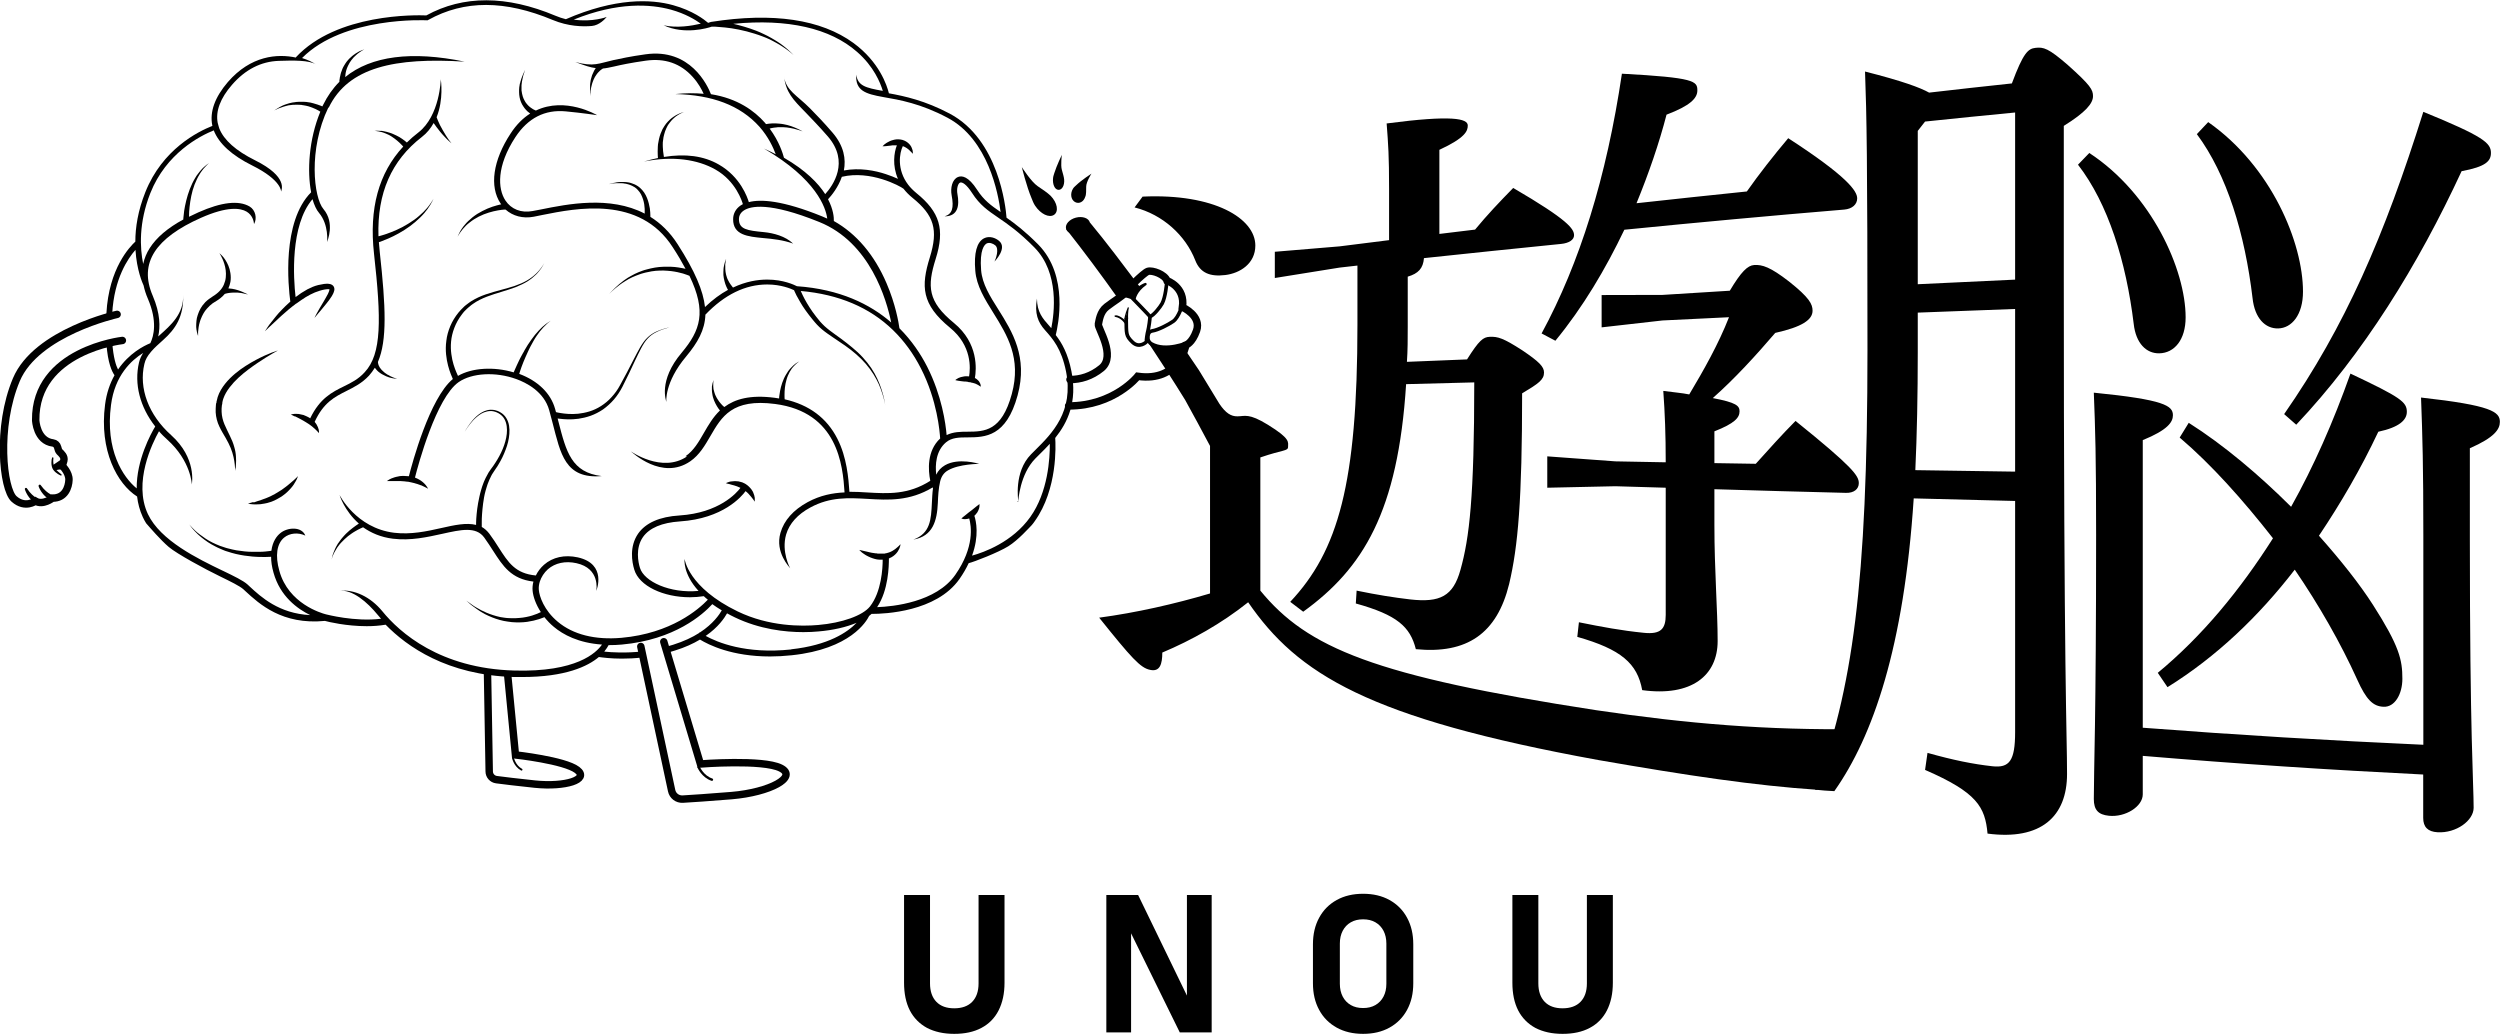 <?xml version="1.0" encoding="UTF-8"?><svg id="_レイヤー_2" xmlns="http://www.w3.org/2000/svg" viewBox="0 0 184.89 76.47"><defs><style>.cls-1{stroke-width:.09px;}.cls-1,.cls-2,.cls-3,.cls-4,.cls-5,.cls-6,.cls-7,.cls-8,.cls-9,.cls-10,.cls-11{fill:none;stroke:#000;}.cls-1,.cls-2,.cls-6{stroke-linejoin:round;}.cls-2{stroke-width:.1px;}.cls-2,.cls-3,.cls-4,.cls-5,.cls-6,.cls-7,.cls-8,.cls-10,.cls-11{stroke-linecap:round;}.cls-3{stroke-width:.18px;}.cls-3,.cls-4,.cls-5,.cls-7,.cls-8,.cls-9,.cls-10,.cls-11{stroke-miterlimit:10;}.cls-4{stroke-width:.18px;}.cls-12{stroke-width:0px;}.cls-5{stroke-width:.17px;}.cls-6{stroke-width:.1px;}.cls-7{stroke-width:.43px;}.cls-8{stroke-width:.27px;}.cls-9,.cls-10{stroke-width:.55px;}.cls-11{stroke-width:.14px;}</style></defs><g id="_レイヤー_1-2"><path class="cls-12" d="M87.43,25.55s.82,1.21,1.24,1.83c.5.81,1,1.64,1.51,2.48.47.7.87.94,1.34.93.54,0,.82-.26,2.26.63,1.68,1.04,1.48,1.27,1.48,1.63,0,.32-.37.2-2.05.78v9.85c3.48,4.25,8.44,6.32,24.82,8.84,6.78,1.01,12.66,1.49,19.38,1.4v1.25c-1.56.31-2.46,1.42-3,3.24-4.62-.31-9.54-1.04-16.2-2.2-17.04-3.1-22.25-6.36-25.9-11.67-1.98,1.58-4.19,2.81-6.35,3.72,0,.86-.18,1.44-.9,1.28-.72-.14-1.38-.88-3.77-3.86,2.75-.37,5.57-1.01,8.2-1.79v-10.91c-.61-1.16-1.23-2.29-1.84-3.4-.89-1.44-1.79-2.83-2.68-4.17,0,0,1.14.56,2.46.15ZM82.71,22.11c-1.29-1.82-2.58-3.55-3.86-5.17.59-.16,1.17-.32,1.76-.48,1.15,1.38,2.51,3.19,3.66,4.72l-.42.78-.69-.11-.44.26ZM84.52,14.54c5.27-.24,8.32,1.61,8.32,3.62,0,1.34-1.14,2.05-2.22,2.18-1.14.14-1.86-.16-2.22-1.08-.72-1.85-2.4-3.39-4.49-3.92.2-.27.4-.54.6-.81ZM108.49,26.59c.9-1.43,1.2-1.66,1.68-1.68.6-.03,1.02.1,2.4.99,1.26.85,1.62,1.22,1.62,1.65,0,.54-.42.82-1.62,1.54,0,7.87-.3,11.32-.96,14.1-.9,3.67-3.12,5.19-6.9,4.82-.42-1.66-1.38-2.53-4.44-3.38.02-.32.04-.63.06-.95,1.56.32,2.76.51,3.96.65,2.22.25,3.18-.24,3.72-2.19.66-2.35,1.02-5.38,1.02-13.86-1.68.04-3.36.09-5.04.13-.6,9.43-3.18,13.63-7.61,16.83-.32-.24-.64-.49-.96-.73,3.54-3.77,4.97-8.72,4.97-20.51,0-1.45,0-2.91,0-4.36-.44.05-.88.1-1.32.15-1.6.26-3.2.52-4.79.77,0-.65,0-1.29,0-1.94,1.6-.14,3.2-.27,4.79-.4,1.22-.16,2.44-.31,3.66-.46,0-1.26,0-2.51,0-3.77,0-2.5-.06-3.27-.18-4.86,4.86-.64,6-.36,6,.15,0,.41-.18.91-2.1,1.8,0,2.07,0,4.15,0,6.22.88-.11,1.76-.21,2.64-.32.9-1.09,1.8-2.04,2.82-3.08,4.08,2.38,4.5,3.03,4.5,3.5,0,.33-.36.58-.96.64-3.38.34-6.76.69-10.14,1.05-.06.76-.42,1.14-1.2,1.37v3.67c0,.89,0,1.78-.06,2.63,1.48-.06,2.96-.12,4.44-.18ZM129.19,14.16c.9-1.28,1.98-2.66,3.06-3.94,4.38,2.84,5.1,3.91,5.1,4.45,0,.44-.36.78-.96.83-5.42.45-10.84.95-16.26,1.49-1.38,2.89-3.06,5.73-5.1,8.21-.34-.18-.68-.36-1.02-.54,2.82-5.2,4.8-11.54,5.94-19.21,5.4.29,5.58.55,5.58,1.24,0,.58-.54,1.13-2.28,1.79-.54,2.09-1.32,4.36-2.22,6.55,2.72-.3,5.44-.59,8.16-.87ZM123.19,34.18c0-2.06-.06-3.61-.18-5.27.72.1,1.38.15,1.92.26,1.08-1.81,2.16-3.72,2.94-5.71-1.64.08-3.28.16-4.92.24-1.5.17-3,.34-4.5.51v-2.39c1.5,0,3-.01,4.5-.01,1.66-.11,3.32-.21,4.98-.31.84-1.41,1.32-1.87,1.8-1.9.6-.04,1.2.15,2.58,1.22,1.5,1.19,1.74,1.67,1.74,2.16,0,.67-.78,1.2-2.76,1.64-1.44,1.68-3,3.39-4.62,4.82,1.74.33,1.98.57,1.98.98,0,.47-.36.89-1.86,1.48v2.35c1.02.02,2.04.03,3.06.05.96-1.06,1.86-2.08,2.94-3.17,4.26,3.43,4.68,4.06,4.68,4.6,0,.44-.36.74-.96.72-3.24-.08-6.48-.17-9.72-.27v2.64c0,3.4.24,6.3.24,8.59,0,2.54-1.92,4.13-5.58,3.63-.36-1.98-1.56-3.02-4.8-3.94.04-.36.08-.72.12-1.08,1.74.35,3.12.61,4.8.78,1.26.13,1.62-.29,1.62-1.33v-9.4c-1.24-.04-2.48-.08-3.72-.11-1.68.04-3.36.08-5.04.11v-2.32c1.68.12,3.36.24,5.04.37,1.24.02,2.48.05,3.72.07Z"/><path class="cls-12" d="M141.53,36.87c-.72,10.98-3.01,17.59-5.87,21.64-.44-.02-1.01-.06-1.43-.11,2.76-7.38,3.88-15.11,3.88-32.5,0-14.19-.06-17.38-.18-20.61,2.76.7,4.08,1.19,4.74,1.56,2.04-.24,4.08-.46,6.12-.68.84-2.26,1.2-2.57,1.74-2.63.6-.07.96.02,2.4,1.27,1.68,1.5,1.86,1.83,1.86,2.3,0,.54-.54,1.19-2.16,2.2v11.28c0,29.82.24,33.65.24,36.65,0,3.14-1.92,4.93-5.88,4.41-.18-1.98-.78-3.04-4.62-4.71.06-.42.12-.84.18-1.26,1.92.54,3.36.83,4.8.99,1.26.14,1.68-.41,1.68-2.52v-17.1c-2.5-.06-5-.12-7.5-.19ZM149.03,34.88v-12.03c-2.4.09-4.8.18-7.2.27,0,.98,0,1.95,0,2.93,0,3.18-.06,6.11-.18,8.72,2.46.04,4.92.08,7.38.11ZM149.03,20.68v-12.36c-2.22.21-4.44.44-6.66.67-.18.23-.36.46-.54.69,0,3.78,0,7.56,0,11.34,2.4-.12,4.8-.23,7.2-.34ZM154.51,11.31c4.62,3.02,7.13,8.64,7.13,12.16,0,1.66-.83,2.64-1.95,2.66-.95.02-1.73-.73-1.89-2.18-.56-4.6-1.89-8.89-4.12-11.77.28-.29.56-.58.84-.87ZM158.47,55.9v2.85c0,.89-1.28,1.71-2.51,1.58-.78-.08-1.11-.43-1.11-1.24,0-2.25.17-5.8.17-19.55,0-5.88-.06-7.69-.17-10.5,5.24.52,5.85.97,5.85,1.67,0,.51-.39,1.09-2.23,1.84v21.27c6.92.53,13.84.95,20.75,1.26v-15.45c0-5.28-.06-7.22-.17-10.23,5.22.58,5.83,1.06,5.83,1.8,0,.54-.39,1.15-2.22,1.95v6.73c0,14.6.28,18.04.28,19.86,0,.94-1.28,1.89-2.67,1.81-.72-.04-1.06-.39-1.06-1.06v-3.21c-6.91-.34-13.83-.8-20.75-1.38ZM159.58,49.76c3.29-2.72,6.07-6.1,8.52-9.95-2.23-2.85-4.56-5.46-6.9-7.45.22-.36.45-.72.67-1.09,2.62,1.66,5.23,3.88,7.57,6.21,1.67-2.98,3.12-6.27,4.39-9.85,3.73,1.76,4.17,2.1,4.17,2.83,0,.6-.56,1.14-2.11,1.47-1.28,2.72-2.78,5.29-4.39,7.69,1.61,1.81,3,3.56,4,5.12,1.95,3.05,2.17,4.06,2.17,5.46,0,1.13-.56,2.11-1.39,2.07-.78-.03-1.28-.52-1.95-2.01-1.22-2.7-2.84-5.53-4.62-8.13-2.67,3.46-5.79,6.44-9.41,8.69-.24-.35-.48-.71-.72-1.06ZM163.31,9.03c4.68,3.28,7.01,8.93,7.01,12.54,0,1.71-.83,2.7-1.84,2.72-.95.02-1.73-.75-1.89-2.24-.56-4.73-1.89-9.14-4.12-12.13.28-.3.56-.59.84-.89ZM168.93,30.62c4.51-6.49,7.4-13.14,10.29-22.35,4.45,1.82,5,2.3,5,3.04,0,.61-.39,1.02-2.17,1.35-3.22,6.96-7.28,13.51-12.23,18.75-.3-.26-.59-.52-.89-.78Z"/><path class="cls-10" d="M79.13,28.07c.77,0,1.58-.23,2.34-.85,1.09-.91-.3-2.97-.24-3.24s.12-.91.61-1.29,1.24-.84,1.31-.99,1.41-1.52,1.74-1.63,1.26.23,1.42.69c0,0,1.36.45,1.14,1.96,0,0,1.43.63,1.04,1.74-.32.91-.78,1.06-.78,1.06,0,0-.5,2.75-3.57,2.31,0,0-1.75,2.2-5.11,2.19"/><path class="cls-8" d="M83.21,21.85s.45.1.51.17,1.29,1.31,1.32,1.39-.09.88-.14,1.05-.14.73-.11.82c0,0-.52.52-1.03.03s-.45-.63-.47-1.72"/><path class="cls-8" d="M86.28,20.97s-.08.99-.33,1.47c-.14.26-.64.9-.9.97"/><path class="cls-8" d="M87.85,25.34s-1.62.71-2.7.09c-.13-.08-.23-.21-.25-.36,0-.07-.01-.15,0-.23.01-.05.02-.1.03-.13.04-.13.15-.22.29-.24.42-.06,1.19-.46,1.55-.71.42-.3.68-1.25.68-1.25"/><path class="cls-3" d="M83.91,22.07s.09-.55.79-1.05c0,0,.03-.02.02-.01-.21.06-.89.42-.91.97"/><path class="cls-6" d="M83.25,23.93s-.27-.45-.74-.54c0,0-.06,0-.05-.01.17-.08.68.23.82.49"/><path class="cls-1" d="M83.39,23.59c-.02-.23,0-.63.05-.82,0,0-.26.62-.23.85"/><polygon class="cls-12" points="83.35 23.15 83.25 23.42 83.3 23.55 83.38 23.42 83.35 23.15"/><path class="cls-9" d="M37.53,49.75l.59,6.08s3.63.4,4.56,1.11c.93.71-.87,1.28-3.12,1.05-1.35-.14-2.3-.26-2.84-.33-.31-.04-.54-.3-.54-.61l-.13-7.5"/><path class="cls-11" d="M37.94,56.06s.12.58.63.86"/><path class="cls-12" d="M14.65,24.76c0,.05,0,.08,0,.08,0,0-.01-.03-.03-.08-.01-.05-.04-.13-.06-.22,0-.05-.02-.1-.03-.16,0-.06-.01-.12-.02-.19,0-.14,0-.3.02-.47,0-.04.01-.09.02-.13,0-.05.02-.09.03-.14.01-.05.02-.09.04-.14.02-.05.03-.09.05-.14.03-.1.08-.19.13-.29.02-.05.05-.09.08-.14.03-.05.06-.09.09-.14.07-.09.15-.17.22-.26.09-.08.17-.16.27-.23.05-.03.1-.07.15-.1l.14-.1.14-.09.12-.09c.16-.12.3-.27.41-.43.11-.16.18-.34.23-.52.05-.18.06-.37.06-.54,0-.18-.03-.35-.06-.5-.07-.31-.18-.57-.27-.74-.04-.09-.08-.15-.11-.2-.03-.04-.04-.07-.04-.07,0,0,.02.02.06.05.04.04.1.09.16.16.07.07.14.17.22.29.08.12.15.26.22.42.07.16.12.35.15.55.03.2.04.43,0,.65-.03.16-.08.32-.15.48.06,0,.13.01.2.02.06,0,.12.02.18.03.06,0,.12.03.18.04.06.01.12.03.17.05.06.02.11.04.17.06.05.02.1.04.15.06.05.02.09.04.13.06.04.02.08.03.11.05.03.02.06.03.08.04.05.02.07.04.07.04,0,0-.03,0-.08-.02-.02,0-.05-.01-.09-.02-.03-.01-.07-.02-.12-.03-.04,0-.09-.02-.14-.03-.05,0-.1-.01-.15-.02-.05,0-.11-.01-.17-.02-.06,0-.11,0-.17,0-.06,0-.11,0-.17,0-.06,0-.11,0-.16.01-.1,0-.2.03-.28.04-.08.02-.14.03-.18.05-.1.12-.21.23-.33.32-.05.04-.1.07-.15.11l-.14.09c-.09.06-.18.11-.27.17-.08.06-.16.13-.23.19-.07.07-.14.14-.2.21-.03.04-.06.08-.09.11-.03.04-.06.07-.08.11-.05.08-.1.15-.14.24-.02.04-.04.08-.06.12-.02.04-.03.08-.05.12-.02.04-.03.08-.05.12-.01.04-.02.08-.04.12-.05.15-.08.3-.1.43-.02.13-.03.25-.04.34,0,.05,0,.09,0,.13,0,.04,0,.07,0,.1Z"/><path class="cls-12" d="M24.28,7.96c-1.49,3.09-1.08,6.66-.36,7.5.88,1.04.28,2.38.27,2.44h0s.15-1.27-.6-2.16c-.19-.22-.35-.57-.48-1.01-1.66,1.95-1.41,5.86-1.25,7.24.27-.21.56-.4.87-.57.25-.13.52-.25.81-.32.14-.03.28-.06.42-.08.14-.02.29-.03.46.01.04.01.09.03.14.06.05.03.1.08.13.14.03.06.04.12.04.17,0,.05,0,.09-.02.14-.04.16-.11.27-.17.38-.13.21-.27.39-.4.55-.13.16-.25.31-.36.44-.11.13-.2.24-.28.33-.15.19-.24.29-.24.29,0,0,.05-.13.17-.34.11-.21.29-.51.5-.86.1-.18.22-.37.32-.57.05-.1.09-.21.11-.29,0-.02,0-.04,0-.05,0-.01,0-.01,0-.01,0,0,0,0,0,0,0,0-.02,0-.03,0-.07-.01-.2,0-.31.02-.12.02-.24.05-.37.09-.24.07-.48.17-.71.29-.23.12-.46.26-.67.41-.12.08-.23.16-.34.24,0,0,0,.01,0,.01h-.03c-.09.07-.17.14-.26.2-.2.16-.39.31-.56.47-.18.15-.34.3-.49.44-.3.28-.55.51-.73.68-.17.17-.27.26-.27.26,0,0,.07-.12.21-.32.07-.1.15-.22.26-.35.1-.13.22-.28.35-.44.13-.16.28-.33.45-.5.17-.17.34-.35.54-.52.02-.02.05-.04.07-.06-.15-1.12-.64-5.9,1.54-8.09-.3-1.56-.18-3.88.68-5.96-.04-.02-.08-.05-.13-.08-.06-.03-.13-.07-.21-.11-.08-.04-.16-.07-.26-.11-.05-.02-.1-.03-.14-.05-.05-.02-.1-.03-.15-.05-.11-.02-.22-.06-.33-.07-.06,0-.11-.02-.17-.03-.06,0-.12,0-.18-.01-.12-.01-.24,0-.35,0-.03,0-.06,0-.09,0-.03,0-.06,0-.09.01-.06,0-.11.01-.17.02-.06,0-.11.02-.16.03-.05.01-.1.02-.15.04-.1.02-.19.06-.28.09-.04.01-.08.03-.12.04-.02,0-.04.01-.06.02-.02,0-.03.02-.05.02-.07.03-.12.06-.17.08-.1.05-.15.07-.15.07,0,0,.05-.03.14-.09.05-.03.1-.06.16-.1.02,0,.03-.02.05-.03.02,0,.04-.02.05-.03.04-.02.08-.04.12-.06.08-.04.17-.09.27-.12.05-.02.1-.04.15-.05.05-.02.11-.04.16-.05.06-.01.11-.03.17-.04.03,0,.06-.01.09-.02.03,0,.06,0,.09-.01.12-.02.25-.04.37-.04.06,0,.13,0,.19,0,.06,0,.13,0,.19,0,.12,0,.25.02.36.04.06,0,.12.02.17.03.06.01.11.02.16.04.11.03.21.06.3.09.09.03.17.06.25.09.04.02.08.04.12.05.02-.04.04-.08.06-.12.32-.65.72-1.22,1.2-1.7,0-.01,0-.02,0-.04,0-.05,0-.11.02-.17,0-.06.02-.14.04-.22.01-.08.04-.16.06-.25.01-.04.03-.09.05-.13.02-.04.03-.09.05-.14.04-.09.08-.18.14-.27.03-.04.05-.09.08-.13l.09-.13s.03-.04.05-.06l.05-.06s.07-.08.1-.11c.07-.07.15-.14.22-.2.07-.06.15-.11.22-.16.03-.03.07-.05.11-.07.04-.02.07-.04.1-.06.07-.04.12-.07.18-.09.06-.02.11-.04.15-.06.08-.03.13-.05.13-.05,0,0-.04.03-.12.07-.04.02-.08.05-.13.08-.05.03-.11.07-.17.12-.03.02-.06.05-.09.07-.03.02-.06.05-.09.08-.06.06-.13.12-.19.18-.06.07-.12.14-.18.22-.03.04-.05.08-.08.12l-.04.06s-.02.04-.03.06l-.07.13s-.04.09-.06.13c-.04.08-.06.17-.09.26-.01.04-.02.08-.03.13,0,.04-.02.08-.02.12-.01.08-.02.15-.02.22,1.92-1.56,4.91-1.95,8.83-1.14h0c-5.14-.32-8.6.4-10.05,3.4Z"/><path class="cls-12" d="M28.84,35.44s.06-.03.09-.05c.03-.01.07-.03.11-.04.08-.03.16-.06.25-.08.09-.02.19-.04.29-.06.05-.01.1,0,.16-.01.05,0,.11,0,.16,0,.11,0,.22.01.33.02,0,0,0,0,.01,0,.24-.95,1.53-5.76,3.25-7.19-.04-.09-.09-.21-.15-.36-.13-.34-.29-.84-.35-1.46-.03-.31-.03-.65.02-1.01.04-.36.14-.72.29-1.08.15-.36.36-.7.62-1.02l.1-.11s.06-.08.1-.11c.07-.07.15-.15.22-.22l.12-.1.12-.09c.08-.07.17-.12.25-.18.35-.22.72-.39,1.1-.52.38-.13.75-.23,1.12-.33.36-.1.71-.19,1.03-.3.32-.11.62-.24.88-.39.26-.15.48-.32.65-.48.18-.16.31-.33.42-.47.05-.07.09-.14.13-.19.04-.06.06-.11.09-.15.05-.08.07-.13.07-.13,0,0-.02.04-.07.13-.02.04-.05.09-.08.15-.04.06-.08.12-.12.2-.1.14-.23.32-.4.49-.17.17-.39.35-.64.51-.26.16-.56.3-.88.43-.32.12-.67.23-1.03.34-.36.11-.73.22-1.09.36-.36.14-.72.31-1.04.54-.08.06-.16.11-.23.18l-.11.09-.11.1c-.07.06-.13.14-.2.2-.03.03-.06.07-.09.11l-.09.12c-.23.3-.41.63-.54.97-.13.34-.21.68-.24,1.01-.03.33-.02.64.02.93.07.57.24,1.03.37,1.34.05.11.09.19.12.27,1.04-.6,2.65-.7,4.12-.26.03-.06.06-.14.1-.23.04-.09.08-.18.13-.29.05-.11.1-.22.16-.34.06-.12.12-.25.19-.37.03-.06.07-.13.11-.2.04-.06.08-.13.11-.2.08-.13.16-.26.24-.4.08-.13.18-.26.26-.38.09-.12.18-.24.27-.36.1-.11.19-.22.28-.32.09-.09.18-.18.27-.27.09-.08.17-.14.24-.2.07-.06.14-.1.2-.14.11-.08.18-.12.18-.12,0,0-.06.05-.16.13-.05.04-.12.09-.18.16-.07.07-.14.14-.22.22-.07.09-.15.18-.24.28-.08.11-.16.22-.24.33-.08.12-.16.24-.23.37-.07.13-.15.26-.22.4-.07.14-.14.27-.2.41-.03.07-.06.14-.09.2-.03.07-.06.13-.09.2-.06.13-.11.26-.16.38-.05.12-.09.24-.13.34-.04.11-.07.21-.1.29-.03.08-.05.16-.07.22,1.39.52,2.33,1.44,2.65,2.58.02.09.05.17.07.25.08.02.2.05.35.07.3.05.75.1,1.28.05.26-.03.55-.08.84-.17.29-.09.58-.22.86-.4.28-.18.55-.4.78-.66.24-.26.45-.55.62-.87.36-.64.69-1.29,1.01-1.91.16-.31.31-.6.47-.88.16-.27.33-.53.53-.72.2-.2.42-.34.62-.44.2-.1.39-.16.54-.21.15-.05.28-.08.36-.1.08-.02.13-.03.13-.03,0,0-.04.01-.13.04-.08.02-.2.06-.36.11-.15.05-.33.12-.53.23-.2.1-.41.25-.59.45-.19.2-.34.45-.49.73-.15.28-.29.58-.44.89-.29.62-.6,1.29-.94,1.95-.17.33-.38.65-.62.93-.24.28-.52.53-.81.74-.3.2-.61.36-.92.47-.31.11-.62.18-.9.22-.57.08-1.05.04-1.38,0-.06,0-.11-.02-.16-.02.02.08.04.15.06.23.58,2.26.97,3.76,3.2,4.03h0c-2.72.23-3.04-1.66-3.63-3.92-.08-.3-.16-.62-.25-.94-.38-1.39-1.7-2.05-2.45-2.32-1.52-.55-3.27-.45-4.25.23-1.66,1.16-3,6.14-3.23,7.06.06.02.13.05.18.08.09.04.18.1.26.15.08.06.15.11.21.17.03.03.06.06.08.08.02.03.05.06.07.08.04.05.07.1.1.14.05.08.07.13.07.13,0,0-.01,0-.03-.02-.02-.01-.05-.03-.09-.05-.04-.02-.09-.05-.14-.07-.05-.03-.12-.06-.19-.09-.03-.02-.07-.03-.11-.04-.04-.01-.07-.03-.11-.04-.08-.03-.16-.06-.25-.08-.04-.01-.08-.03-.13-.04-.04,0-.09-.02-.13-.03-.04-.01-.09-.02-.14-.03l-.14-.03c-.09,0-.19-.02-.28-.03-.09,0-.19-.01-.28-.02-.09,0-.18,0-.27,0-.08,0-.17,0-.24,0-.04,0-.08,0-.11,0-.04,0-.07,0-.1,0-.06,0-.12,0-.16,0-.09,0-.15,0-.15,0,0,0,.04-.03.12-.08.04-.02.09-.05.15-.09Z"/><path class="cls-12" d="M50.7,33.74c.6-.41.97-1.05,1.36-1.73.33-.57.67-1.16,1.18-1.65,0,0,0,0,0-.01-.03-.04-.07-.09-.11-.14-.04-.05-.08-.11-.11-.17-.04-.06-.07-.13-.11-.2-.03-.07-.07-.15-.1-.22-.03-.08-.06-.16-.08-.24l-.03-.12s-.01-.08-.02-.12c-.02-.08-.02-.16-.03-.24,0-.08,0-.15,0-.22,0-.04,0-.07,0-.1,0-.03.01-.06.02-.09.01-.06.02-.12.03-.16.01-.05.03-.09.04-.12.02-.07.03-.11.03-.11,0,0,0,.04-.01.11,0,.03,0,.08-.01.12,0,.05,0,.1,0,.16,0,.03,0,.06,0,.09,0,.03,0,.06.01.1,0,.07.01.14.04.21.02.07.03.14.06.21.01.04.03.07.04.11l.05.1c.03.07.07.14.11.2.04.06.08.12.12.18.04.06.08.11.13.16.04.05.08.09.12.13.04.04.08.07.11.1,0,0,.02.02.03.02.78-.58,1.9-.92,3.73-.68.11.01.21.03.32.05,0-.08.01-.18.03-.29.04-.33.14-.77.32-1.17.05-.1.09-.2.15-.29.05-.09.11-.18.17-.27.06-.08.12-.16.19-.23.03-.04.06-.07.1-.1.03-.03.06-.06.09-.09.06-.05.12-.1.17-.14.05-.04.1-.07.14-.09.08-.05.13-.07.13-.07,0,0-.04.03-.12.09-.04.03-.08.07-.13.11-.05.05-.1.09-.15.15-.03.03-.05.06-.08.09-.03.03-.05.07-.08.1-.05.07-.1.15-.15.24-.05.09-.09.18-.13.27-.04.09-.07.19-.1.29-.12.4-.15.81-.15,1.12,0,.14,0,.25.01.34,1.81.41,3.12,1.38,3.9,2.92.7,1.37.82,2.92.89,3.92.44,0,.88.02,1.31.05,1.55.09,3.03.18,4.67-.86-.16-.79-.26-2.21.73-3.13-.03-.49-.21-2.81-1.42-5.18-.56-1.1-1.25-2.04-2.06-2.83h-.01s0,0,0-.01c-1.72-1.67-4-2.64-6.82-2.89.01.03.03.07.05.11.06.14.14.3.24.49.1.19.22.39.36.61.14.22.3.45.49.69.09.12.19.24.29.36.11.12.21.23.33.34.24.22.51.42.79.62.28.2.57.41.85.63.28.22.56.45.82.69.26.24.49.5.7.76.21.26.39.53.54.8.15.27.27.53.37.78.05.12.09.25.13.36.04.12.07.23.1.33.03.1.05.2.08.29.02.09.04.18.05.25.03.15.05.27.06.36.01.08.02.13.02.13,0,0,0-.04-.02-.13-.02-.08-.03-.2-.07-.35-.02-.08-.04-.16-.06-.25-.03-.09-.06-.19-.09-.29-.03-.1-.07-.21-.11-.32-.04-.11-.09-.23-.14-.35-.11-.24-.24-.5-.4-.75-.16-.26-.35-.51-.56-.76-.43-.5-.97-.96-1.54-1.36-.29-.2-.58-.4-.87-.59-.29-.2-.58-.39-.84-.61-.13-.11-.26-.23-.37-.35-.05-.06-.11-.12-.16-.18-.05-.06-.1-.12-.15-.18-.2-.24-.37-.47-.53-.69-.16-.22-.29-.43-.4-.62-.11-.19-.2-.36-.28-.5-.07-.14-.12-.26-.16-.34,0-.02-.01-.03-.02-.04-.21-.1-.95-.42-1.98-.42h0c-1.62,0-3.15.75-4.57,2.23-.04,1.15-.58,2.08-1.42,3.09-1.63,1.94-1.47,3.36-1.47,3.37h0c0-.06-.63-1.56,1.14-3.65,1.38-1.65,1.85-3.02.57-5.68-.04-.02-.1-.04-.18-.07-.16-.06-.4-.14-.7-.2-.15-.03-.31-.06-.48-.08-.17-.02-.36-.03-.55-.04-.19,0-.39,0-.59.02-.2.02-.4.05-.6.1l-.15.03-.15.04c-.1.02-.19.06-.29.09-.19.07-.38.14-.55.22-.17.08-.34.17-.49.27-.04.02-.08.05-.11.07-.04.02-.07.05-.11.07-.07.05-.14.09-.2.14-.12.1-.24.18-.33.26-.1.08-.18.15-.25.22-.13.13-.21.2-.21.2,0,0,.07-.08.2-.21.06-.07.14-.14.23-.23.09-.09.2-.18.32-.29.06-.05.13-.1.19-.15.03-.03.07-.05.1-.08.04-.02.07-.05.11-.08.15-.11.31-.21.48-.3.17-.1.36-.19.55-.27.1-.04.19-.08.29-.11l.15-.05.15-.04c.2-.06.41-.1.62-.14.21-.03.41-.06.62-.06.2-.01.4,0,.58,0,.18,0,.36.03.52.05.21.03.39.07.54.1-.26-.49-.57-1.02-.95-1.6-2.46-3.83-7.13-2.88-9.64-2.38-.23.05-.44.09-.64.13-.8.15-1.54-.05-2.08-.53-.02,0-.05,0-.08,0-.12,0-.28.03-.48.06-.4.07-.93.21-1.42.46-.12.06-.24.13-.35.2-.11.07-.22.15-.32.23-.05.04-.1.08-.15.12-.05.04-.09.08-.13.12-.08.08-.16.17-.23.25-.07.08-.12.16-.17.22-.05.07-.09.13-.12.18-.06.11-.1.17-.1.17,0,0,.03-.06.08-.18.03-.06.06-.12.1-.2.04-.07.09-.16.15-.24.06-.09.13-.18.21-.27.04-.05.08-.09.12-.14.04-.05.09-.09.14-.14.1-.09.2-.18.31-.27.11-.09.23-.17.35-.25.24-.15.5-.28.75-.39.25-.11.49-.18.7-.24.12-.03.22-.06.32-.08-.02-.02-.03-.04-.05-.06-.84-1.26-.56-3.19.74-5.17.44-.68.94-1.16,1.45-1.48-.06-.05-.13-.1-.2-.16-.07-.07-.14-.14-.21-.23-.07-.09-.13-.19-.19-.29-.06-.11-.1-.22-.14-.34-.03-.12-.06-.24-.07-.37,0-.06-.01-.12-.01-.19,0-.06,0-.12,0-.18,0-.12.02-.24.04-.35,0-.06.02-.11.04-.16.01-.05.02-.11.04-.15.02-.05.03-.1.04-.14.02-.05.03-.09.05-.13.03-.09.06-.16.09-.23.03-.07.05-.12.08-.17.05-.09.07-.15.07-.15,0,0-.02.06-.05.15-.02.05-.04.11-.06.18-.02.07-.05.15-.06.23-.01.04-.02.09-.03.13,0,.05-.02.1-.03.14-.01.05-.02.1-.02.15,0,.05-.01.11-.02.16,0,.11,0,.22,0,.33,0,.06,0,.11.02.17,0,.06.02.11.03.17.02.11.06.22.1.32.04.1.1.19.15.28.06.08.12.16.19.23.07.07.13.12.2.17.13.1.25.16.33.19.02,0,.03.01.04.02,2.18-1.05,4.5.32,4.53.34h0s-1.14-.17-2.31-.28c-1.55-.15-2.8.49-3.73,1.9-1.41,2.15-1.31,3.83-.74,4.69.43.65,1.17.94,2.01.78.19-.04.4-.08.63-.12,1.93-.39,5.09-1.03,7.66.31,0-.1,0-.22,0-.35-.01-.21-.04-.45-.12-.7-.04-.12-.09-.25-.15-.37-.06-.12-.15-.23-.24-.33l-.07-.07-.04-.04-.04-.03-.08-.06-.09-.05c-.06-.04-.12-.06-.18-.09-.06-.03-.13-.05-.19-.07-.06-.02-.13-.03-.19-.05-.06,0-.13-.02-.19-.03-.06,0-.12,0-.18-.01-.06,0-.12,0-.17,0-.05,0-.11,0-.16,0-.05,0-.1,0-.14.01-.04,0-.09,0-.12.01-.04,0-.07.01-.1.02-.13.02-.2.03-.2.03,0,0,.07-.02.2-.05.03,0,.07-.02.1-.03.04,0,.08-.01.12-.02.04,0,.09-.02.14-.03.05,0,.1-.01.16-.02.06,0,.11-.01.17-.01.06,0,.12,0,.19,0,.06,0,.13,0,.2.01.07.01.14.02.21.03.07.02.14.03.21.06.07.03.14.05.21.08l.1.05.1.06.05.03.05.04s.06.05.09.07c.12.11.22.22.31.35.08.13.16.26.21.4.11.27.17.54.21.77.03.23.04.42.04.56,0,.02,0,.05,0,.07.75.47,1.44,1.12,2.02,2.03,1.28,1.99,1.89,3.44,2.02,4.64.58-.56,1.15-.97,1.7-1.27,0,0,0,0,0,0-.04-.06-.08-.15-.13-.26-.02-.05-.05-.12-.07-.18-.02-.07-.04-.13-.06-.21-.02-.07-.04-.15-.05-.22-.01-.08-.02-.15-.03-.23,0-.08,0-.16,0-.23,0-.08,0-.15.01-.22,0-.07.02-.14.03-.2,0-.06.03-.12.04-.18.02-.05.03-.11.04-.15.02-.04.03-.08.04-.11.02-.06.04-.1.04-.1,0,0,0,.04-.02.1,0,.03-.01.07-.02.12,0,.04,0,.1-.02.15,0,.06-.01.11,0,.18,0,.06,0,.13,0,.2,0,.07.01.14.02.21.01.07.02.14.04.21.02.07.04.14.06.2.02.07.05.13.08.19.03.06.06.12.09.17.03.05.06.1.09.14.06.09.11.15.15.2.02.02.03.04.04.05,0,0,0,0,0,0,.97-.46,1.84-.59,2.52-.59,0,0,.01,0,.02,0,1.18,0,1.99.39,2.19.49,3.16.22,5.4,1.32,6.97,2.68-.34-1.67-1.55-5.91-5.32-7.43-3.71-1.5-5.09-1.18-5.58-.85-.3.2-.36.46-.36.64,0,.75.6.84,1.85.96.71.07,1.59.3,2.16.85h0c-.74-.27-1.52-.35-2.2-.41-1.16-.11-2.25-.22-2.24-1.4,0-.41.2-.77.55-1.01.05-.03.11-.07.17-.1-.05-.18-.51-1.7-2.03-2.56-1.32-.75-3.16-1.02-5.28-.59h0c.35-.11.7-.19,1.03-.26-.01-.12-.02-.29-.02-.49,0-.11,0-.22.01-.34,0-.12.02-.25.05-.38.02-.13.05-.26.09-.4.04-.13.09-.27.15-.39l.04-.1.05-.09c.03-.06.07-.12.11-.18.04-.06.08-.11.12-.17.04-.05.09-.1.13-.15.05-.05.09-.09.14-.14.05-.04.09-.08.14-.12.05-.04.09-.07.14-.1.05-.03.09-.06.14-.09.04-.03.09-.05.13-.07.04-.02.08-.04.12-.06.08-.03.14-.06.2-.08.11-.04.18-.06.18-.06,0,0-.06.03-.17.08-.05.02-.12.06-.19.1-.04.02-.07.04-.11.07-.04.03-.08.05-.12.08-.04.03-.08.06-.12.1-.04.04-.08.07-.12.11-.04.04-.08.08-.12.13-.04.04-.08.09-.11.14-.04.05-.07.1-.11.15-.03.06-.07.11-.09.17-.03.06-.06.11-.08.18l-.04.09-.03.09c-.04.12-.07.25-.1.38-.02.13-.04.25-.05.37,0,.12-.01.24,0,.35,0,.11.01.22.02.31.02.18.04.32.06.43,1.59-.26,2.95-.08,4.06.56,1.6.91,2.12,2.44,2.22,2.78.89-.23,2.5-.13,5.41,1.05.13.05.26.11.39.17-.1-.8-.8-2.92-4.68-5.18h0c.31.14.6.28.87.42-.18-.49-.54-1.28-1.2-2.03-1.43-1.6-3.52-2.36-6.23-2.42h0c.77-.08,1.47-.08,2.1-.02-.14-.31-.39-.79-.81-1.25-.9-1-2.06-1.4-3.47-1.2-1.13.16-1.83.31-2.34.43-.33.07-.59.13-.83.15,0,0-.02.01-.03.02-.02.02-.06.03-.09.06-.04.02-.07.06-.11.09-.04.04-.08.08-.12.12-.02.02-.04.05-.06.07-.02.03-.04.05-.06.08-.04.05-.08.12-.12.18-.03.07-.07.13-.1.2-.03.07-.06.14-.08.21-.02.07-.05.14-.06.21-.02.07-.03.14-.05.21,0,.07-.02.13-.03.19,0,.03,0,.06-.01.08,0,.03,0,.05,0,.08,0,.05,0,.09,0,.13,0,.07,0,.11,0,.11,0,0,0-.04-.01-.11,0-.03,0-.08-.02-.13,0-.02,0-.05,0-.08,0-.03,0-.06,0-.09,0-.06,0-.13,0-.2,0-.07,0-.14,0-.22,0-.08.02-.15.03-.24,0-.08.03-.16.05-.24.02-.08.05-.16.07-.24.03-.08.06-.15.1-.22.02-.04.04-.07.05-.11.02-.03.04-.07.06-.1.02-.03.04-.06.06-.09-.37-.04-.8-.18-1.51-.45h0c1.38.37,1.73.1,2.81-.14.52-.11,1.23-.27,2.38-.43,3.32-.47,4.59,2.31,4.84,2.95,1.97.31,3.22,1.24,3.98,2.1.03.04.06.07.09.11,0,0,.01,0,.02,0,.06-.01.13-.02.2-.03.07,0,.15-.01.24-.02.08,0,.17,0,.27,0,.09,0,.19.01.28.02.1,0,.19.03.29.04.09.02.19.04.28.06.09.03.18.05.27.08.08.03.17.06.24.09.08.03.15.06.21.09.06.03.12.05.17.08.05.03.1.05.13.07.07.04.11.06.11.06,0,0-.04-.02-.12-.04-.04-.01-.09-.03-.14-.05-.05-.02-.12-.04-.18-.05-.07-.02-.14-.04-.22-.06-.08-.02-.16-.03-.25-.05-.09-.01-.17-.02-.26-.04-.09,0-.18-.01-.27-.02-.09,0-.18,0-.27,0-.09,0-.18,0-.26.02-.08,0-.16.02-.24.03-.08.01-.15.03-.21.05,0,0-.02,0-.02,0,.71.96.98,1.86,1.06,2.16,1.61.93,2.53,1.88,3.05,2.69.57-.63,1.82-2.38.2-4.26-.67-.77-1.21-1.32-1.64-1.77-.97-.99-1.46-1.49-1.61-2.69h0c.14,1.06.97,1.41,1.93,2.38.44.45.99,1.01,1.66,1.79.86,1,1,1.97.84,2.8,1.18-.22,2.32.01,3.1.27.33.11.64.23.9.35-.43-.98-.29-1.95-.08-2.48,0,0,0,0-.01,0-.04,0-.07,0-.11,0-.04,0-.07,0-.11,0-.07,0-.14,0-.21.02-.07,0-.13.01-.19.02-.06,0-.12.02-.17.02-.05,0-.1.01-.14.01-.08,0-.12,0-.12,0,0,0,.03-.03.09-.09.03-.03.06-.06.11-.09.04-.03.09-.07.15-.1.06-.04.12-.07.19-.1.07-.03.15-.06.23-.08.17-.05.36-.07.55-.04.1.01.19.04.29.08.09.04.18.09.25.15.15.12.25.26.3.39.06.13.08.24.08.32,0,.08,0,.12,0,.12,0,0-.03-.04-.08-.09-.05-.06-.12-.13-.21-.21-.09-.08-.19-.15-.31-.21-.04-.02-.09-.04-.14-.06-.25.5-.46,1.74.4,2.86,0,0,0,0,0,0h0c.16.21.36.41.6.61,1.74,1.41,2.12,2.68,1.43,4.87-.64,2.04-.59,3.15,1.35,4.74,1.83,1.5,1.66,3.44,1.55,4.07.01,0,.03.02.04.02.03.02.06.04.09.06.03.02.05.04.08.07.02.02.05.05.07.07.02.03.04.05.05.07.03.05.05.1.07.14.02.04.02.08.03.12,0,.07,0,.1,0,.1,0,0,0,0-.02-.02-.01-.01-.03-.02-.06-.04-.02-.02-.05-.04-.09-.06-.02-.01-.03-.02-.05-.03-.02,0-.04-.02-.06-.03-.02,0-.04-.02-.06-.03-.02,0-.04-.02-.07-.03-.02,0-.05-.02-.07-.02-.02,0-.05-.02-.07-.02-.03,0-.05-.01-.08-.02-.02,0-.05,0-.08-.02-.03,0-.05-.01-.08-.02h-.08c-.05-.03-.11-.03-.17-.04-.03,0-.06-.01-.09-.01-.03,0-.06,0-.09,0-.06,0-.11-.02-.17-.02-.05,0-.11-.01-.15-.02-.05-.01-.09-.01-.13-.02-.04,0-.08-.02-.11-.02-.06-.01-.1-.03-.1-.03,0,0,.03-.02.08-.06.03-.02.06-.04.1-.06.04-.02.08-.05.13-.06.05-.02.1-.04.16-.05.06-.02.12-.03.19-.04.07,0,.13-.02.2-.01.05,0,.11,0,.16.01.1-.59.22-2.27-1.41-3.6-2.11-1.73-2.16-3.06-1.49-5.21.63-2.03.32-3.1-1.29-4.4-.26-.21-.48-.44-.66-.67-.26-.2-2.44-1.39-4.56-.88-.27.78-.76,1.38-1.02,1.66.39.75.44,1.34.43,1.61,1.66.93,3,2.5,3.9,4.61.66,1.54.89,2.88.95,3.32.92.92,1.58,1.92,2.05,2.84,1.09,2.15,1.37,4.22,1.44,5.06.48-.24,1.03-.25,1.56-.25,1.23-.01,2.51-.02,3.26-2.79.72-2.65-.34-4.35-1.36-5.99-.64-1.03-1.25-2-1.34-3.12-.11-1.31.11-2.12.64-2.4.41-.21.86-.03,1.12.19.63.53-.31,1.49-.34,1.53h0c.11-.23.36-.94.06-1.2-.17-.14-.44-.24-.64-.14-.16.09-.53.45-.41,1.97.08,1.02.66,1.94,1.28,2.92,1.03,1.64,2.19,3.5,1.42,6.34-.84,3.08-2.41,3.1-3.68,3.11-.64,0-1.2.01-1.62.37-.75.64-.8,1.65-.72,2.39.14-.3.36-.53.65-.7.99-.57,2.47-.12,2.53-.1h0s-1.49,0-2.31.48c-.3.17-.49.44-.58.82-.12.52-.15,1.06-.17,1.59-.06,1.31-.36,2.46-1.81,2.71h0c1.26-.47,1.31-1.47,1.37-2.73.02-.35.03-.7.08-1.06,0-.02-.01-.04-.02-.07-1.71,1.03-3.28.94-4.8.85-1.43-.08-2.78-.16-4.24.63-.95.51-1.56,1.19-1.8,2-.37,1.28.29,2.49.3,2.5h0c-.03-.06-1.14-1.16-.72-2.62.27-.93.95-1.69,2.01-2.27.94-.51,1.85-.68,2.73-.72-.13-2.04-.51-5.93-5.13-6.54-3.18-.42-3.96.94-4.79,2.37-.4.69-.81,1.4-1.49,1.87-2.1,1.44-4.3-.67-4.4-.74h0s2.31,1.64,4.16.38ZM66.72,13.92s0,0,0,0h0s0,0,0,0Z"/><path class="cls-12" d="M49.08,47.88c.23-.06.47-.12.71-.2.79-.25,1.42-.55,1.92-.87l.04-.06s0,0,.02.02c.98-.64,1.44-1.33,1.61-1.63-.26-.15-.49-.31-.7-.46-.68.75-2.78,2.64-6.7,2.99-.31.03-.61.04-.89.04-.03,0-.05,0-.08,0-.06.11-.16.28-.32.48.56.06,1.56.12,2.78-.01l.06.44c-.57.07-1.08.09-1.54.09-.81,0-1.41-.08-1.7-.12-.82.69-2.46,1.48-5.68,1.48-.19,0-.39,0-.6,0-4.95-.14-7.92-2.26-9.49-3.87-.47.08-.94.11-1.4.11-1.51,0-2.84-.32-3.09-.39-3.16.31-4.86-1.26-5.88-2.2-.05-.05-.1-.09-.15-.14-.27-.24-.94-.57-1.72-.95-1.12-.54-3.2-1.67-3.8-2.18s-1.4-1.44-1.67-1.75c-.09-.15-.18-.3-.25-.46-.23-.5-.36-1.01-.42-1.52-1.47-.93-2.81-3.41-2.37-6.79.11-.87.37-1.59.7-2.18-.18-.25-.5-.88-.6-2.35l.43-.1c.08,1.16.29,1.76.43,2.03.82-1.2,1.9-1.75,2.39-1.95.26-.54.53-1.62-.18-3.28-.15-.34-.25-.67-.32-.99-.08-.17-.51-1.14-.6-2.63-.55.62-1.58,2.12-1.72,4.72,0,.06,0,.13,0,.19l-.44.06c0-.09,0-.18.01-.27.18-3.35,1.75-4.95,2.14-5.31,0-1.04.19-2.28.74-3.66,1.26-3.17,3.89-4.48,4.96-4.9,0-.01,0-.03-.01-.04-.2-1,.19-2.08,1.15-3.2,1.7-1.96,3.66-2.11,5.05-1.81l-.02-.02c3.03-3.27,8.93-3.13,9.65-3.1,2.73-1.5,5.94-1.49,9.54.02.26.11.53.2.78.26h0c3.65-1.59,6.3-1.49,7.92-1.04,1.46.4,2.32,1.07,2.6,1.31.11-.03.17-.06.18-.06h.02s.02-.01.02-.01c4.59-.72,8.13-.19,10.53,1.56,1.91,1.4,2.48,3.14,2.62,3.72,1.16.21,2.68.54,4.51,1.51,3.6,1.92,4.13,6.87,4.19,7.69.63.44,1.39,1.02,2.35,1.99,2.27,2.31,1.46,5.99,1.29,6.69.45.58.9,1.36,1.16,2.68.45,2.26-.28,3.78-1.2,4.93.04.53.18,3.78-1.51,6.15-.07.1-.14.2-.22.29-.19.19-1,1.11-1.74,1.57s-2.54,1.16-2.93,1.25c-.17.37-.4.77-.68,1.17-1.71,2.44-5.57,2.58-6.43,2.58-.03,0-.05,0-.07,0-.06.05-.12.1-.18.15-.19.39-1.37,2.45-5.72,2.91-.57.06-1.11.09-1.61.09-2.83,0-4.54-.86-5.18-1.25-.5.3-1.11.58-1.85.81-.24.08-.48.14-.71.2l-.13-.42ZM10.11,36.12c-.02-2.09,1.05-4.05,1.37-4.58-1.13-1.44-1.57-3.14-1.2-4.73.06-.26.17-.49.31-.71-.87.54-2.1,1.66-2.38,3.85-.44,3.34.89,5.35,1.9,6.17ZM58.51,48.02c2.76-.3,4.17-1.26,4.84-1.96-.76.32-1.74.55-2.83.64-.31.03-.68.05-1.11.05-1.35,0-3.23-.21-5.06-1.09-.21-.1-.4-.2-.58-.3-.19.34-.64,1.02-1.58,1.67.85.47,2.95,1.36,6.33,1ZM16.48,42.21c.85.41,1.51.73,1.83,1.02.05.04.1.09.15.14.84.78,2.18,2.01,4.48,2.12-.94-.46-2.22-1.38-2.71-3.13-.13-.45-.18-.84-.18-1.18-.02,0-.03,0-.05,0-.2.01-.47.02-.8.01-.17,0-.35-.02-.53-.03-.19-.02-.39-.04-.59-.07-.2-.03-.41-.07-.63-.12-.21-.05-.42-.11-.63-.18l-.16-.05-.15-.06c-.1-.04-.2-.08-.3-.13-.1-.04-.19-.09-.29-.14-.09-.05-.19-.1-.28-.15-.09-.05-.17-.11-.26-.16-.08-.06-.16-.11-.24-.17-.15-.11-.29-.22-.41-.33-.03-.03-.06-.05-.09-.08-.03-.03-.05-.05-.08-.08-.05-.05-.1-.1-.15-.15-.09-.1-.17-.18-.23-.26-.12-.15-.18-.24-.18-.24,0,0,.07.08.2.22.06.07.15.15.24.24.05.04.1.09.16.14.03.02.06.05.09.07.03.02.06.05.09.07.13.1.27.2.42.3.08.05.16.1.24.15.09.05.17.09.26.14.09.04.18.09.28.13.1.04.19.08.29.12.1.04.2.07.3.1l.15.05.15.04c.21.06.42.1.62.14.21.03.41.06.61.08.2.02.39.03.57.03.18,0,.36,0,.52,0,.32,0,.58-.04.77-.06.04,0,.08-.01.11-.02.09-.7.41-1.1.66-1.3.54-.45,1.59-.5,1.85.18h0c-.53-.25-1.16-.19-1.57.15-.54.45-.67,1.33-.35,2.46.67,2.43,3.12,3.13,3.43,3.21h0s.04.01.04.01c.02,0,2.1.56,4.05.32-.08-.1-.16-.19-.24-.28-.78-.95-1.87-1.9-2.86-1.79h0c1.13-.12,2.32.45,3.2,1.52,1.28,1.57,4.26,4.23,9.76,4.38,4.59.13,6.06-1.31,6.48-1.92-1.75-.12-2.88-.74-3.56-1.31-.27-.22-.5-.47-.7-.72-.03.01-.06.02-.09.04-.17.07-.41.15-.71.22-.15.03-.31.06-.48.09-.17.02-.36.04-.55.04-.19,0-.39,0-.58-.02-.1-.01-.2-.02-.3-.04-.1-.01-.2-.03-.3-.05-.2-.04-.39-.1-.58-.16-.09-.03-.18-.07-.27-.1-.09-.04-.18-.08-.26-.11-.08-.04-.17-.08-.25-.12-.08-.04-.16-.09-.23-.13-.08-.04-.14-.09-.21-.13-.07-.04-.13-.08-.19-.13-.12-.09-.23-.16-.33-.24-.09-.07-.18-.14-.24-.2-.13-.11-.2-.18-.2-.18,0,0,.08.06.22.16.07.05.15.11.25.18.1.07.21.14.34.21.06.04.13.07.2.11.07.04.14.08.22.11.08.03.15.07.23.11.08.03.16.07.25.1.09.03.17.06.26.09.09.03.18.05.27.08.18.05.37.09.56.11.1.01.19.03.29.03.1,0,.19.01.28.01.19,0,.37,0,.55-.02.18-.01.35-.04.51-.07.16-.03.31-.07.44-.11.27-.08.49-.18.63-.25,0,0,0,0,.01,0-.37-.57-.57-1.14-.61-1.58-.02-.22,0-.45.06-.68-1.65-.19-2.26-1.16-2.97-2.26-.21-.32-.42-.66-.67-1-.61-.83-1.71-.58-3.11-.27-1.09.24-2.33.52-3.64.36-.91-.11-1.63-.44-2.2-.84,0,0-.01,0-.02,0-.09.04-.21.09-.36.17-.07.04-.15.08-.23.13-.08.05-.17.1-.25.16-.09.06-.17.12-.26.19-.08.07-.17.14-.25.22-.08.08-.16.15-.24.24-.04.04-.07.08-.11.12-.04.04-.07.08-.1.13-.03.04-.06.08-.09.12-.03.04-.05.08-.08.13-.05.08-.1.16-.14.24-.04.08-.07.15-.1.21-.02.07-.04.12-.06.17-.03.09-.05.15-.05.15,0,0,.01-.06.04-.15.01-.05.03-.11.04-.18.02-.07.05-.14.08-.22.03-.08.07-.17.11-.26.02-.05.04-.09.07-.14.03-.05.05-.09.08-.14.03-.05.05-.1.09-.14.03-.05.07-.09.1-.14.06-.1.14-.18.22-.28.07-.09.16-.17.24-.26.08-.08.17-.16.25-.23.08-.07.17-.14.25-.2.08-.06.16-.12.23-.17.08-.06.15-.1.22-.15-1.07-.94-1.43-2.1-1.43-2.12h0s1.21,2.45,4.04,2.8c1.24.15,2.43-.11,3.49-.35.97-.22,1.85-.41,2.57-.23,0-.05,0-.1,0-.16,0-.18.02-.39.04-.64.02-.25.06-.52.11-.82.06-.3.12-.63.22-.96.04-.17.11-.34.17-.51.03-.09.07-.17.11-.26.02-.04.04-.09.06-.13.02-.04.05-.09.07-.13.05-.08.09-.17.14-.26.06-.08.11-.16.17-.25.05-.08.12-.16.17-.23.05-.08.11-.16.16-.24.21-.32.4-.67.55-1.03.15-.36.26-.74.3-1.12.04-.38,0-.77-.17-1.08-.17-.31-.49-.51-.81-.58-.32-.07-.65.03-.9.17-.25.15-.46.34-.62.51-.16.18-.29.35-.39.49-.1.14-.17.26-.22.34-.05.08-.07.13-.07.13,0,0,.02-.05.07-.13.04-.08.11-.2.21-.35.1-.15.22-.32.38-.51.16-.18.36-.38.62-.54.13-.08.28-.15.44-.19.16-.04.34-.05.52-.02.04,0,.09.02.13.03.04.01.08.03.13.04.04.02.08.04.13.06.04.02.08.05.12.07.16.1.3.24.4.41.1.17.17.36.2.56.03.2.04.4.02.6-.03.4-.13.8-.28,1.18-.14.38-.32.75-.53,1.09-.05.09-.1.17-.16.25-.05.08-.11.16-.16.24-.05.08-.1.16-.15.23-.05.08-.08.16-.12.24-.02.04-.04.08-.06.12-.02.04-.03.08-.05.12-.03.08-.07.16-.1.25-.05.17-.11.33-.15.49-.09.32-.14.64-.18.93-.04.29-.06.56-.08.8-.02.24-.02.45-.02.62,0,.13,0,.24,0,.32.21.12.39.28.56.5.26.35.48.69.69,1.02.71,1.11,1.23,1.93,2.75,2.07.14-.29.35-.57.6-.79.65-.57,1.53-.76,2.5-.55,2.19.49,1.38,2.46,1.37,2.48h0c.01-.07.3-1.66-1.47-2.05-.82-.18-1.57-.02-2.11.45-.28.25-.49.58-.6.92h0s0,0,0,0c-.06.2-.09.41-.07.61.04.47.38,1.5,1.4,2.35,1.13.95,2.76,1.36,4.71,1.19,3.69-.33,5.72-2.12,6.39-2.82-.11-.09-.21-.17-.3-.26-.34.05-.68.08-1.02.08-1.97,0-3.76-.83-4.12-2.04-.18-.59-.37-1.71.28-2.66.56-.8,1.59-1.26,3.07-1.35,2.92-.19,4.22-1.66,4.5-2.04-.01,0-.03-.02-.04-.02-.07-.03-.14-.06-.21-.09-.07-.02-.14-.05-.21-.07-.07-.02-.13-.04-.19-.05-.06-.02-.12-.04-.17-.05-.05-.01-.1-.02-.14-.03-.08-.02-.12-.04-.12-.04,0,0,.04-.02.12-.05.04-.01.08-.03.14-.05.03,0,.06-.02.09-.02.03,0,.06,0,.1-.01.07,0,.15-.02.23-.02.08,0,.17.01.26.02.09.02.18.04.27.07.04.02.09.04.13.06.04.02.09.04.13.07.08.06.17.11.23.18.07.06.13.14.19.21.03.04.05.08.07.11.02.04.05.07.06.11.03.08.06.15.08.22.02.07.03.13.04.19,0,.06,0,.11,0,.15,0,.04,0,.07,0,.1,0,.02,0,.03,0,.03,0,0-.03-.04-.07-.1-.02-.03-.05-.07-.08-.11-.03-.04-.07-.09-.11-.14-.04-.05-.08-.1-.13-.15-.02-.03-.05-.05-.07-.08-.03-.02-.05-.05-.08-.08-.03-.02-.06-.05-.08-.07-.02-.02-.04-.03-.06-.05-.3.41-1.67,2.03-4.85,2.24-1.34.09-2.26.48-2.74,1.16-.57.82-.35,1.87-.22,2.28.3,1,2.21,1.9,4.33,1.7-1.15-1.26-1.04-2.3-1.03-2.36h0s.25,2.1,3.93,3.88c2.32,1.12,4.72,1.11,5.95,1,1.77-.15,3.3-.7,3.83-1.37.85-1.08.94-2.83.94-3.46-.02,0-.05,0-.07,0-.06,0-.12,0-.18,0-.06,0-.12-.01-.18-.02-.06-.01-.11-.02-.17-.04-.05-.02-.11-.03-.16-.05-.1-.04-.2-.07-.29-.12-.09-.04-.17-.09-.24-.13-.07-.04-.14-.09-.19-.13-.06-.04-.1-.08-.14-.12-.07-.07-.11-.11-.11-.11,0,0,.06,0,.15.03.05.01.1.02.17.04.07.01.14.04.22.05.08.02.16.04.25.06.09.02.18.04.28.05.05,0,.1.01.14.02.05,0,.1,0,.15.02.05,0,.1,0,.15,0,.05,0,.1,0,.15,0,.05,0,.1,0,.14,0h.07s.07-.02.07-.02c.05,0,.09-.02.14-.03.04-.01.09-.02.13-.04.17-.06.32-.15.44-.24.12-.09.22-.19.29-.25.07-.07.1-.12.1-.12,0,0,0,.01,0,.04,0,.03,0,.07-.02.12-.02.1-.08.24-.18.39-.1.15-.26.31-.46.42-.06.03-.12.06-.19.09,0,.55-.03,2.34-.87,3.6,1.17-.04,4.36-.36,5.78-2.39,1.44-2.06,1.18-3.63,1.03-4.17-.04.01-.07.02-.11.03-.05.01-.1.02-.15.02-.05,0-.09,0-.13,0-.04,0-.07-.01-.1-.02-.05-.01-.09-.02-.09-.02,0,0,.02-.03.06-.06.02-.02.04-.04.07-.06.03-.02.06-.05.09-.07.03-.03.07-.05.1-.08.03-.03.07-.05.11-.09.04-.03.08-.06.11-.09.04-.03.08-.06.12-.09.04-.03.08-.06.12-.09.04-.03.08-.06.11-.09.07-.06.15-.12.21-.17.07-.05.12-.09.17-.13.02-.02.04-.03.05-.04.01,0,.02-.01.02-.01,0,0,0,.03,0,.09,0,.06,0,.14-.03.23-.03.09-.07.19-.13.29-.03.05-.07.1-.11.14-.02.02-.04.05-.06.07l-.05.04c.13.39.37,1.47-.17,2.95.88-.24,2.99-1,4.31-2.86,1.31-1.84,1.45-4.33,1.44-5.41-.25.28-.51.53-.74.76-.12.12-.23.23-.33.33-1.15,1.17-1.26,3.12-1.26,3.15-.22-.02,0,.04,0,.04h0c0-.09-.35-2.18.94-3.5.11-.11.22-.22.34-.34,1.2-1.19,2.84-2.82,2.25-5.79-.34-1.69-.98-2.41-1.55-3.05-.53-.59-.79-1.24-.6-2.34h0c.01,1.01.42,1.47.93,2.04.04.05.09.1.13.15.22-1.09.61-4.08-1.24-5.96-1.14-1.16-2-1.75-2.69-2.22-.76-.52-1.36-.93-1.93-1.82-.42-.65-.73-.82-.88-.77-.16.06-.28.45-.2.86.15.8.06,1.64-.95,1.64h0c.56-.17.7-.61.52-1.56-.1-.52.03-1.17.47-1.35.29-.12.77-.05,1.41.94.51.79,1.03,1.16,1.74,1.65-.17-1.36-.91-5.37-3.92-6.97-1.97-1.05-3.57-1.33-4.74-1.53-1.36-.24-2.08-.48-2.02-1.66h0c.13.82.67.97,1.97,1.2-.18-.59-.66-1.8-1.9-2.88-2-1.76-5.14-2.47-9.16-2.08.52.12,1.12.29,1.69.51.2.08.39.16.57.25.19.09.37.18.54.28.17.1.33.19.48.29.15.1.29.19.41.29.13.09.23.19.33.27.09.08.18.16.24.22.13.13.2.2.2.2,0,0-.08-.07-.22-.19-.07-.06-.16-.12-.26-.2-.1-.07-.22-.16-.35-.24-.13-.09-.27-.17-.43-.26-.15-.09-.32-.17-.49-.26-.17-.08-.36-.16-.55-.23-.19-.07-.38-.14-.58-.2-.78-.25-1.59-.4-2.2-.46-.3-.03-.56-.05-.74-.06-.09,0-.16,0-.2,0-.01,0-.02,0-.03,0-.28.1-2.02.62-3.56-.1h0c.99.22,2.07.04,2.75-.12-.39-.28-1.13-.74-2.22-1.04-1.48-.4-3.9-.59-7.18.74,1.39.2,2.43-.19,2.44-.2,0,0,.03-.04,0,0h0c-.11.14-.54.62-1.1.67-.69.06-1.75.03-2.88-.44-3.54-1.48-6.55-1.49-9.21-.01l-.06.03h-.06c-.06,0-6.14-.31-9.22,2.79.44.14.79.31,1.02.47h0c-.48-.31-1.65-.3-2.73-.26-1.32.04-2.49.64-3.47,1.77-.87,1-1.22,1.95-1.06,2.81.02.1.12.42.12.42.34.86,1.23,1.65,2.64,2.35,2.49,1.24,1.95,2.21,1.93,2.32h0s.06-.84-2.13-1.93c-1.51-.75-2.47-1.62-2.85-2.6-1.02.41-3.52,1.69-4.69,4.64-.87,2.2-.77,4.06-.53,5.24.09-.41.25-.81.49-1.18.5-.78,1.32-1.48,2.48-2.11,0-.02,0-.05,0-.08.01-.13.03-.33.06-.55.07-.45.2-1.05.42-1.62.03-.07.06-.14.09-.21.03-.07.06-.14.09-.21.07-.13.13-.27.21-.39.04-.06.07-.12.11-.18.04-.06.08-.11.12-.16.08-.11.16-.2.23-.28.04-.04.08-.08.11-.12.04-.04.07-.07.11-.1.07-.06.13-.11.18-.15.11-.08.17-.12.17-.12,0,0-.06.05-.15.14-.05.05-.1.1-.16.17-.03.03-.06.07-.1.11-.03.04-.06.08-.1.13-.07.09-.14.19-.2.3-.03.05-.07.11-.1.17-.03.06-.06.12-.09.18-.06.12-.11.26-.17.39-.05.14-.1.28-.14.42-.16.57-.23,1.15-.26,1.59,0,.14-.01.26-.01.37.22-.11.46-.22.7-.33,1.71-.76,2.98-.9,3.78-.43.44.26.57.88.33,1.3h0c-.02-.23-.12-.66-.55-.92-.46-.27-1.42-.41-3.38.46-1.67.74-2.82,1.58-3.42,2.51-.62.97-.67,2.03-.14,3.26.56,1.31.56,2.31.4,3,.02-.02.04-.04.07-.06.89-.79,1.82-1.61,1.78-3h0c.04,1.6-.57,2.51-1.49,3.33-.31.28-.62.55-.86.83-.02.02-.04.04-.05.06-.23.27-.4.55-.47.87-.43,1.8.31,3.78,1.98,5.27,1.9,1.71,1.53,3.57,1.53,3.65h0s-.06-1.74-1.82-3.32c-.22-.2-.43-.4-.61-.62-.49.87-1.92,3.79-.82,6.13.93,1.96,3.69,3.3,5.52,4.18Z"/><path class="cls-12" d="M21.81,30.81s-.05-.02-.07-.04c-.05-.02-.09-.05-.12-.06-.07-.04-.11-.06-.11-.06,0,0,.04-.01.12-.02.04,0,.09-.01.14-.02.03,0,.06,0,.09,0,.03,0,.06,0,.09,0,.07,0,.14,0,.21.02.07.01.15.03.23.05.04,0,.08.02.12.04.04.01.08.03.12.05.08.03.16.08.24.12.02.01.05.03.07.05.71-1.48,1.62-1.94,2.5-2.37.55-.27,1.07-.53,1.53-1.04,1.27-1.36,1.23-3.92.69-8.77-.37-3.34.34-5.95,2.16-7.92-.04-.04-.08-.1-.14-.15-.04-.04-.09-.09-.14-.14-.05-.05-.11-.1-.17-.15-.06-.05-.12-.1-.19-.15-.07-.05-.13-.1-.2-.14l-.11-.07s-.07-.04-.11-.06c-.07-.04-.15-.07-.22-.1-.07-.03-.14-.06-.21-.08-.03-.01-.07-.02-.1-.03-.03,0-.07-.02-.1-.02-.06-.01-.12-.03-.17-.04-.05,0-.1-.01-.13-.02-.07-.01-.12-.02-.12-.02,0,0,.04,0,.12,0,.04,0,.08,0,.14,0,.05,0,.11,0,.18.01.03,0,.07,0,.1,0,.03,0,.07.01.11.02.07.01.15.03.23.05.08.02.16.04.24.07.04.01.08.03.12.04l.12.05c.08.03.16.07.24.11.08.04.15.08.23.12.07.05.14.09.2.13.06.04.12.09.18.13.07.05.12.1.17.14.26-.26.55-.51.85-.74,1.6-1.24,1.66-3.94,1.66-3.94h0c.01.08.22,1.5-.31,2.81.02.06.05.14.09.23.08.2.21.47.36.72.07.13.15.25.22.37.04.06.08.11.11.17.04.05.07.1.1.15.07.09.12.16.16.21.04.05.06.08.06.08,0,0-.03-.02-.08-.07-.05-.04-.12-.1-.2-.18-.04-.04-.09-.08-.13-.13-.05-.05-.09-.09-.14-.15-.1-.1-.2-.22-.29-.33-.18-.22-.35-.45-.48-.64-.21.38-.49.74-.87,1.03-2.25,1.74-3.31,4.15-3.21,7.34,0,0,.02,0,.03,0,.14-.04.33-.09.56-.17.46-.16,1.07-.41,1.62-.76.14-.09.28-.18.41-.27.13-.09.26-.19.37-.29.12-.1.23-.2.33-.3.1-.1.19-.2.27-.29.08-.09.15-.19.21-.27.06-.08.11-.16.15-.22.07-.12.12-.2.12-.2,0,0-.04.07-.1.21-.03.06-.08.14-.13.23-.06.09-.11.18-.19.29-.07.1-.16.21-.25.32-.09.11-.2.22-.31.33-.11.11-.23.22-.36.33-.13.11-.26.21-.39.31-.54.4-1.15.72-1.61.92-.23.1-.43.18-.57.23-.05.02-.09.03-.13.04.02.25.04.51.07.77.44,4,.55,6.49-.14,8.09,0,0,0,0,0,0,0,.02,0,.05.01.09,0,.03.02.07.03.12.02.04.03.09.06.13.02.05.05.09.09.14.04.05.07.1.12.14.05.04.09.09.14.13.05.04.1.09.16.12.05.04.11.08.17.1.06.03.11.06.16.09.05.02.11.05.15.07.09.04.18.07.24.09.06.02.09.03.09.03,0,0-.03,0-.1-.01-.06-.01-.15-.02-.25-.04-.05-.01-.11-.02-.17-.04-.06-.01-.12-.04-.18-.06-.07-.02-.13-.05-.19-.08-.07-.03-.13-.06-.2-.1-.07-.03-.13-.08-.19-.12-.06-.04-.12-.09-.17-.14-.05-.05-.1-.1-.14-.16-.02-.02-.04-.05-.06-.07-.13.21-.27.4-.43.58-.52.56-1.1.85-1.66,1.13-.87.44-1.7.85-2.36,2.29.03.03.05.06.07.09.02.03.05.07.07.1.04.07.07.13.1.2.02.06.04.12.06.18.01.05.02.1.02.14,0,.08,0,.12,0,.12,0,0,0,0-.02-.02-.01-.02-.03-.04-.06-.07-.05-.05-.12-.13-.21-.21-.02-.02-.05-.04-.07-.06-.02-.02-.05-.04-.07-.06-.03-.02-.05-.04-.08-.07-.03-.02-.06-.04-.08-.06-.05-.05-.12-.08-.18-.13-.06-.04-.12-.08-.19-.12-.07-.04-.13-.08-.2-.12-.07-.03-.13-.08-.2-.11-.07-.03-.13-.07-.19-.1-.06-.03-.12-.06-.18-.09-.03-.01-.05-.03-.08-.04Z"/><path class="cls-12" d="M16.01,29.79v-.07s.02-.05.02-.08c.02-.1.04-.19.07-.28.12-.37.32-.69.55-.98.23-.29.48-.53.74-.75.26-.22.53-.41.78-.57.26-.17.51-.31.75-.44.47-.25.88-.43,1.17-.54.29-.11.46-.16.46-.16,0,0-.16.09-.42.24-.27.16-.64.38-1.08.68-.22.15-.45.31-.69.49-.24.18-.48.38-.72.6-.24.22-.46.46-.66.72-.2.26-.37.55-.47.85-.02.08-.05.15-.06.23,0,.02,0,.04-.01.05v.07s-.03.13-.03.13c-.02.16-.03.32-.02.48.01.32.09.63.21.92.12.29.27.57.4.85.14.28.25.55.32.81.08.26.12.51.13.73.02.22.01.41,0,.57,0,.16-.02.28-.04.36-.01.08-.02.13-.02.13,0,0,0-.04,0-.13,0-.08-.01-.2-.03-.36-.02-.15-.04-.34-.09-.54-.05-.21-.11-.43-.21-.67-.1-.24-.22-.48-.37-.74-.15-.26-.32-.53-.47-.85-.15-.31-.25-.68-.27-1.05,0-.19,0-.37.02-.56l.02-.13Z"/><path class="cls-12" d="M18.76,37.16s.04-.01.06-.02c.02,0,.04-.01.06-.02.04-.01.09-.03.14-.05.1-.03.2-.06.31-.1.05-.02.11-.04.16-.06.06-.02.11-.04.17-.06.11-.05.23-.09.35-.15.06-.03.11-.06.17-.09l.09-.04.08-.05c.06-.03.11-.06.17-.1.06-.03.11-.07.16-.1.05-.04.11-.07.16-.1.05-.04.1-.07.15-.11.05-.03.1-.07.15-.11.05-.04.1-.07.14-.11.09-.07.17-.14.25-.21.08-.06.15-.13.21-.18.06-.06.11-.11.16-.15.04-.04.08-.08.1-.1.02-.02.04-.04.04-.04,0,0-.02.07-.07.18-.02.06-.06.13-.1.2-.04.08-.09.16-.15.25-.06.09-.13.18-.21.27-.04.05-.08.09-.13.14-.04.05-.09.09-.14.14-.1.09-.2.18-.32.26-.06.04-.11.09-.18.12-.06.04-.12.07-.19.11l-.09.05-.1.05c-.06.03-.13.06-.2.09-.06.03-.13.05-.2.07-.07.02-.13.04-.2.06-.06.02-.13.03-.19.04-.06.01-.13.02-.19.03-.12.03-.24.02-.34.03-.11,0-.2.01-.29,0-.09,0-.16-.02-.22-.02-.12-.02-.19-.03-.19-.03,0,0,.07-.02.18-.06.06-.02.13-.04.21-.06Z"/><path class="cls-10" d="M49.09,47.46l2.71,9.04s4.61-.36,5.93.3c1.32.66-.78,1.8-3.63,2.04-1.72.14-2.92.22-3.61.26-.39.02-.74-.24-.82-.63l-2.28-10.66"/><path class="cls-4" d="M51.67,56.74s.29.69.98.92"/><path class="cls-10" d="M9.05,25.18s-6.47.73-6.41,5.9c0,0,.06,1.53,1.28,1.68.16.02.3.15.34.31.03.14.08.28.14.34.13.13.4.35.32.66s-.12.38-.12.38c0,0,.52.5.5,1.04s-.29,1.36-1.22,1.35c0,0-.7.55-1.26.22,0,0-.76.57-1.58-.16s-1.31-5.31.17-8.82,7.45-4.83,7.45-4.83"/><path class="cls-7" d="M4.72,34.11l-.59.4s0,.04.02.04c.12-.03.47-.1.56,0"/><path class="cls-2" d="M3.97,34.7c-.17-.25-.12-.72-.07-.83,0,0,0,0,0,.01-.05.48.06.59.14.8.04.1.47.44.47.44,0,0-.34-.13-.54-.42Z"/><path class="cls-5" d="M4.04,36.77s-.56-.09-1.09-.83c0,0-.02-.03-.02-.02.06.23.46.96,1.02.97"/><polygon class="cls-12" points="3.85 36.74 3.5 36.6 3.63 36.78 3.85 36.74"/><path class="cls-5" d="M2.99,37.05s-.56-.11-1.06-.87c0,0-.02-.03-.01-.02.06.23.42.98.99,1.01"/><polygon class="cls-12" points="2.8 37.01 2.46 36.86 2.58 37.05 2.8 37.01"/><path class="cls-12" d="M68.56,76.02c-.55-.3-.98-.73-1.27-1.29-.29-.57-.43-1.25-.43-2.05v-6.49h1.92v6.54c0,.58.16,1.04.47,1.36.31.32.75.48,1.32.48s1.02-.16,1.33-.48c.31-.32.47-.77.47-1.36v-6.54h1.92v6.49c0,.8-.15,1.48-.44,2.05-.29.57-.72,1-1.27,1.29-.56.3-1.23.44-2.01.44s-1.45-.15-2.01-.44Z"/><path class="cls-12" d="M81.83,66.19h2.34l3.78,7.79-.17.18v-7.97h1.83v10.16h-2.36l-3.77-7.67.17-.18v7.85h-1.83v-10.16Z"/><path class="cls-12" d="M98.86,76c-.56-.31-1-.75-1.3-1.31-.31-.57-.46-1.22-.46-1.97v-2.88c0-.75.15-1.4.46-1.97.31-.57.74-1,1.3-1.31.56-.31,1.21-.46,1.95-.46s1.39.15,1.95.46c.56.31,1,.75,1.3,1.31.31.57.46,1.22.46,1.97v2.88c0,.75-.15,1.4-.46,1.97-.31.57-.74,1-1.3,1.31-.56.31-1.21.46-1.95.46s-1.39-.15-1.95-.46ZM101.72,74.33c.26-.15.46-.36.6-.63.14-.27.21-.58.21-.94v-2.98c0-.35-.07-.67-.21-.94-.14-.27-.34-.48-.6-.63-.26-.15-.56-.22-.91-.22s-.65.07-.91.22c-.26.15-.46.36-.6.63s-.21.58-.21.94v2.98c0,.35.07.67.21.94s.34.48.6.63c.26.15.56.22.91.22s.65-.07.91-.22Z"/><path class="cls-12" d="M113.55,76.02c-.55-.3-.98-.73-1.27-1.29-.29-.57-.43-1.25-.43-2.05v-6.49h1.92v6.54c0,.58.16,1.04.47,1.36.31.32.75.48,1.32.48s1.02-.16,1.33-.48c.31-.32.47-.77.47-1.36v-6.54h1.92v6.49c0,.8-.15,1.48-.44,2.05-.29.57-.72,1-1.27,1.29-.56.3-1.23.44-2.01.44s-1.45-.15-2.01-.44Z"/><path class="cls-12" d="M77.69,14.47c.52.53.62,1.18.26,1.42s-.99-.06-1.4-.68c-.12-.18-.19-.38-.26-.55-.37-.87-.72-2.3-.72-2.3,0,0,.69,1.08,1.16,1.4.41.28.72.48.97.72Z"/><path class="cls-12" d="M78.7,13.27c.04.45-.16.79-.43.77s-.44-.42-.39-.87c.01-.13.06-.25.09-.36.17-.55.56-1.36.56-1.36,0,0-.1.77,0,1.11.08.29.15.51.17.71Z"/><path class="cls-12" d="M80.27,14.52c-.11.41-.47.59-.77.42s-.37-.62-.15-.98c.06-.11.16-.18.24-.26.39-.38,1.13-.86,1.13-.86,0,0-.39.61-.39.96,0,.3,0,.53-.05.72Z"/><ellipse class="cls-12" cx="79.72" cy="16.68" rx=".91" ry=".61" transform="translate(-1.62 20.81) rotate(-14.72)"/></g></svg>